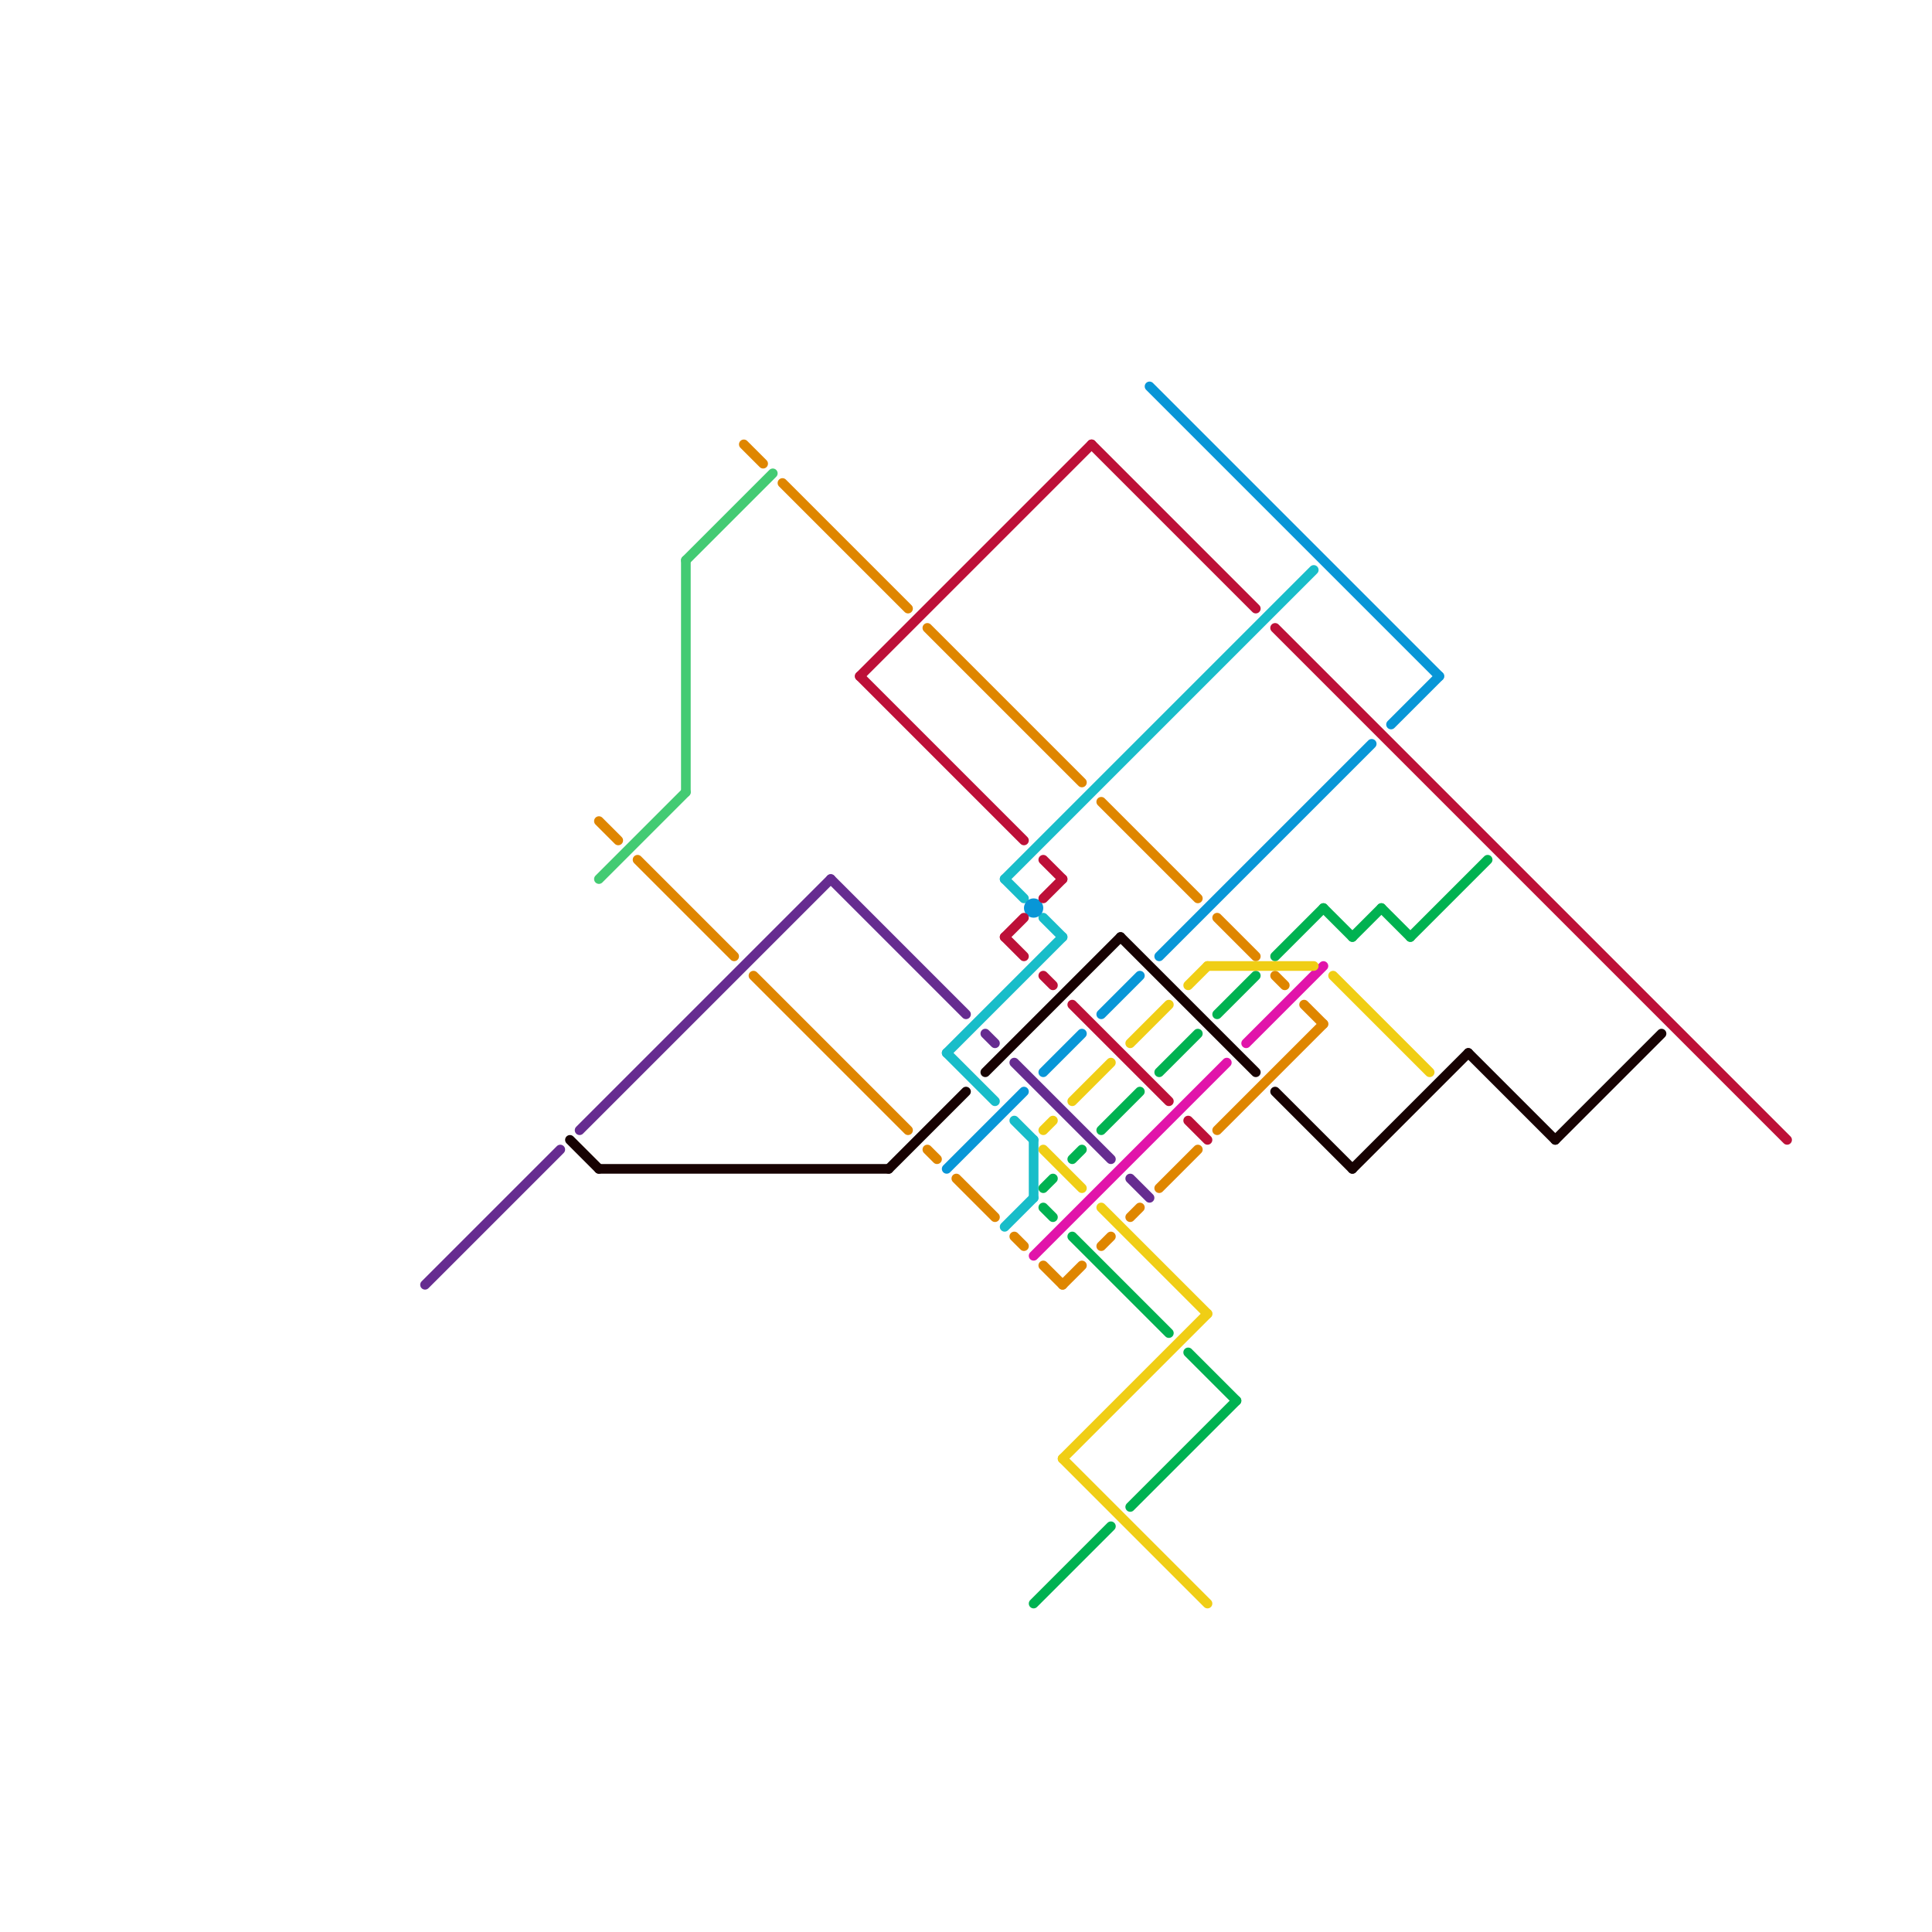 
<svg version="1.1" xmlns="http://www.w3.org/2000/svg" viewBox="0 0 200 200">
<style>text { font: 1px Helvetica; font-weight: 600; white-space: pre; dominant-baseline: central; } line { stroke-width: 1; fill: none; stroke-linecap: round; stroke-linejoin: round; } .c0 { stroke: #662c90 } .c1 { stroke: #18bdc9 } .c2 { stroke: #170202 } .c3 { stroke: #0896d7 } .c4 { stroke: #df8600 } .c5 { stroke: #bd1038 } .c6 { stroke: #e114aa } .c7 { stroke: #00b251 } .c8 { stroke: #f0ce15 } .c9 { stroke: #43cb73 }</style><defs><g id="wm-xf"><circle r="1.2" fill="#000"/><circle r="0.9" fill="#fff"/><circle r="0.6" fill="#000"/><circle r="0.3" fill="#fff"/></g><g id="wm"><circle r="0.6" fill="#000"/><circle r="0.3" fill="#fff"/></g></defs><line class="c0" x1="117" y1="122" x2="119" y2="124"/><line class="c0" x1="105" y1="110" x2="115" y2="120"/><line class="c0" x1="86" y1="91" x2="100" y2="105"/><line class="c0" x1="102" y1="107" x2="103" y2="108"/><line class="c0" x1="60" y1="117" x2="86" y2="91"/><line class="c0" x1="44" y1="133" x2="58" y2="119"/><line class="c1" x1="107" y1="118" x2="107" y2="124"/><line class="c1" x1="98" y1="109" x2="103" y2="114"/><line class="c1" x1="104" y1="91" x2="106" y2="93"/><line class="c1" x1="108" y1="95" x2="110" y2="97"/><line class="c1" x1="105" y1="116" x2="107" y2="118"/><line class="c1" x1="98" y1="109" x2="110" y2="97"/><line class="c1" x1="104" y1="127" x2="107" y2="124"/><line class="c1" x1="104" y1="91" x2="136" y2="59"/><line class="c2" x1="152" y1="109" x2="161" y2="118"/><line class="c2" x1="62" y1="121" x2="92" y2="121"/><line class="c2" x1="102" y1="111" x2="116" y2="97"/><line class="c2" x1="59" y1="118" x2="62" y2="121"/><line class="c2" x1="161" y1="118" x2="172" y2="107"/><line class="c2" x1="140" y1="121" x2="152" y2="109"/><line class="c2" x1="116" y1="97" x2="130" y2="111"/><line class="c2" x1="132" y1="113" x2="140" y2="121"/><line class="c2" x1="92" y1="121" x2="100" y2="113"/><line class="c3" x1="114" y1="105" x2="118" y2="101"/><line class="c3" x1="120" y1="99" x2="142" y2="77"/><line class="c3" x1="144" y1="75" x2="149" y2="70"/><line class="c3" x1="108" y1="111" x2="112" y2="107"/><line class="c3" x1="98" y1="121" x2="106" y2="113"/><line class="c3" x1="119" y1="40" x2="149" y2="70"/><circle cx="107" cy="94" r="1" fill="#0896d7" /><line class="c4" x1="114" y1="83" x2="124" y2="93"/><line class="c4" x1="114" y1="129" x2="115" y2="128"/><line class="c4" x1="99" y1="122" x2="103" y2="126"/><line class="c4" x1="62" y1="85" x2="64" y2="87"/><line class="c4" x1="66" y1="89" x2="76" y2="99"/><line class="c4" x1="96" y1="119" x2="97" y2="120"/><line class="c4" x1="105" y1="128" x2="106" y2="129"/><line class="c4" x1="78" y1="101" x2="94" y2="117"/><line class="c4" x1="135" y1="104" x2="137" y2="106"/><line class="c4" x1="126" y1="117" x2="137" y2="106"/><line class="c4" x1="81" y1="50" x2="94" y2="63"/><line class="c4" x1="96" y1="65" x2="112" y2="81"/><line class="c4" x1="110" y1="133" x2="112" y2="131"/><line class="c4" x1="120" y1="123" x2="124" y2="119"/><line class="c4" x1="108" y1="131" x2="110" y2="133"/><line class="c4" x1="132" y1="101" x2="133" y2="102"/><line class="c4" x1="117" y1="126" x2="118" y2="125"/><line class="c4" x1="126" y1="95" x2="130" y2="99"/><line class="c4" x1="77" y1="46" x2="79" y2="48"/><line class="c5" x1="108" y1="89" x2="110" y2="91"/><line class="c5" x1="108" y1="101" x2="109" y2="102"/><line class="c5" x1="104" y1="97" x2="106" y2="95"/><line class="c5" x1="132" y1="65" x2="185" y2="118"/><line class="c5" x1="111" y1="104" x2="121" y2="114"/><line class="c5" x1="113" y1="46" x2="130" y2="63"/><line class="c5" x1="108" y1="93" x2="110" y2="91"/><line class="c5" x1="89" y1="70" x2="106" y2="87"/><line class="c5" x1="123" y1="116" x2="125" y2="118"/><line class="c5" x1="104" y1="97" x2="106" y2="99"/><line class="c5" x1="89" y1="70" x2="113" y2="46"/><line class="c6" x1="107" y1="130" x2="127" y2="110"/><line class="c6" x1="129" y1="108" x2="137" y2="100"/><line class="c7" x1="132" y1="99" x2="137" y2="94"/><line class="c7" x1="108" y1="125" x2="109" y2="126"/><line class="c7" x1="140" y1="97" x2="143" y2="94"/><line class="c7" x1="120" y1="111" x2="124" y2="107"/><line class="c7" x1="111" y1="128" x2="121" y2="138"/><line class="c7" x1="117" y1="156" x2="128" y2="145"/><line class="c7" x1="108" y1="123" x2="109" y2="122"/><line class="c7" x1="123" y1="140" x2="128" y2="145"/><line class="c7" x1="143" y1="94" x2="146" y2="97"/><line class="c7" x1="137" y1="94" x2="140" y2="97"/><line class="c7" x1="111" y1="120" x2="112" y2="119"/><line class="c7" x1="146" y1="97" x2="154" y2="89"/><line class="c7" x1="107" y1="166" x2="115" y2="158"/><line class="c7" x1="114" y1="117" x2="118" y2="113"/><line class="c7" x1="126" y1="105" x2="130" y2="101"/><line class="c8" x1="110" y1="151" x2="125" y2="136"/><line class="c8" x1="123" y1="102" x2="125" y2="100"/><line class="c8" x1="111" y1="114" x2="115" y2="110"/><line class="c8" x1="108" y1="117" x2="109" y2="116"/><line class="c8" x1="117" y1="108" x2="121" y2="104"/><line class="c8" x1="108" y1="119" x2="112" y2="123"/><line class="c8" x1="114" y1="125" x2="125" y2="136"/><line class="c8" x1="125" y1="100" x2="136" y2="100"/><line class="c8" x1="110" y1="151" x2="125" y2="166"/><line class="c8" x1="138" y1="101" x2="148" y2="111"/><line class="c9" x1="62" y1="91" x2="71" y2="82"/><line class="c9" x1="71" y1="58" x2="80" y2="49"/><line class="c9" x1="71" y1="58" x2="71" y2="82"/>
</svg>
